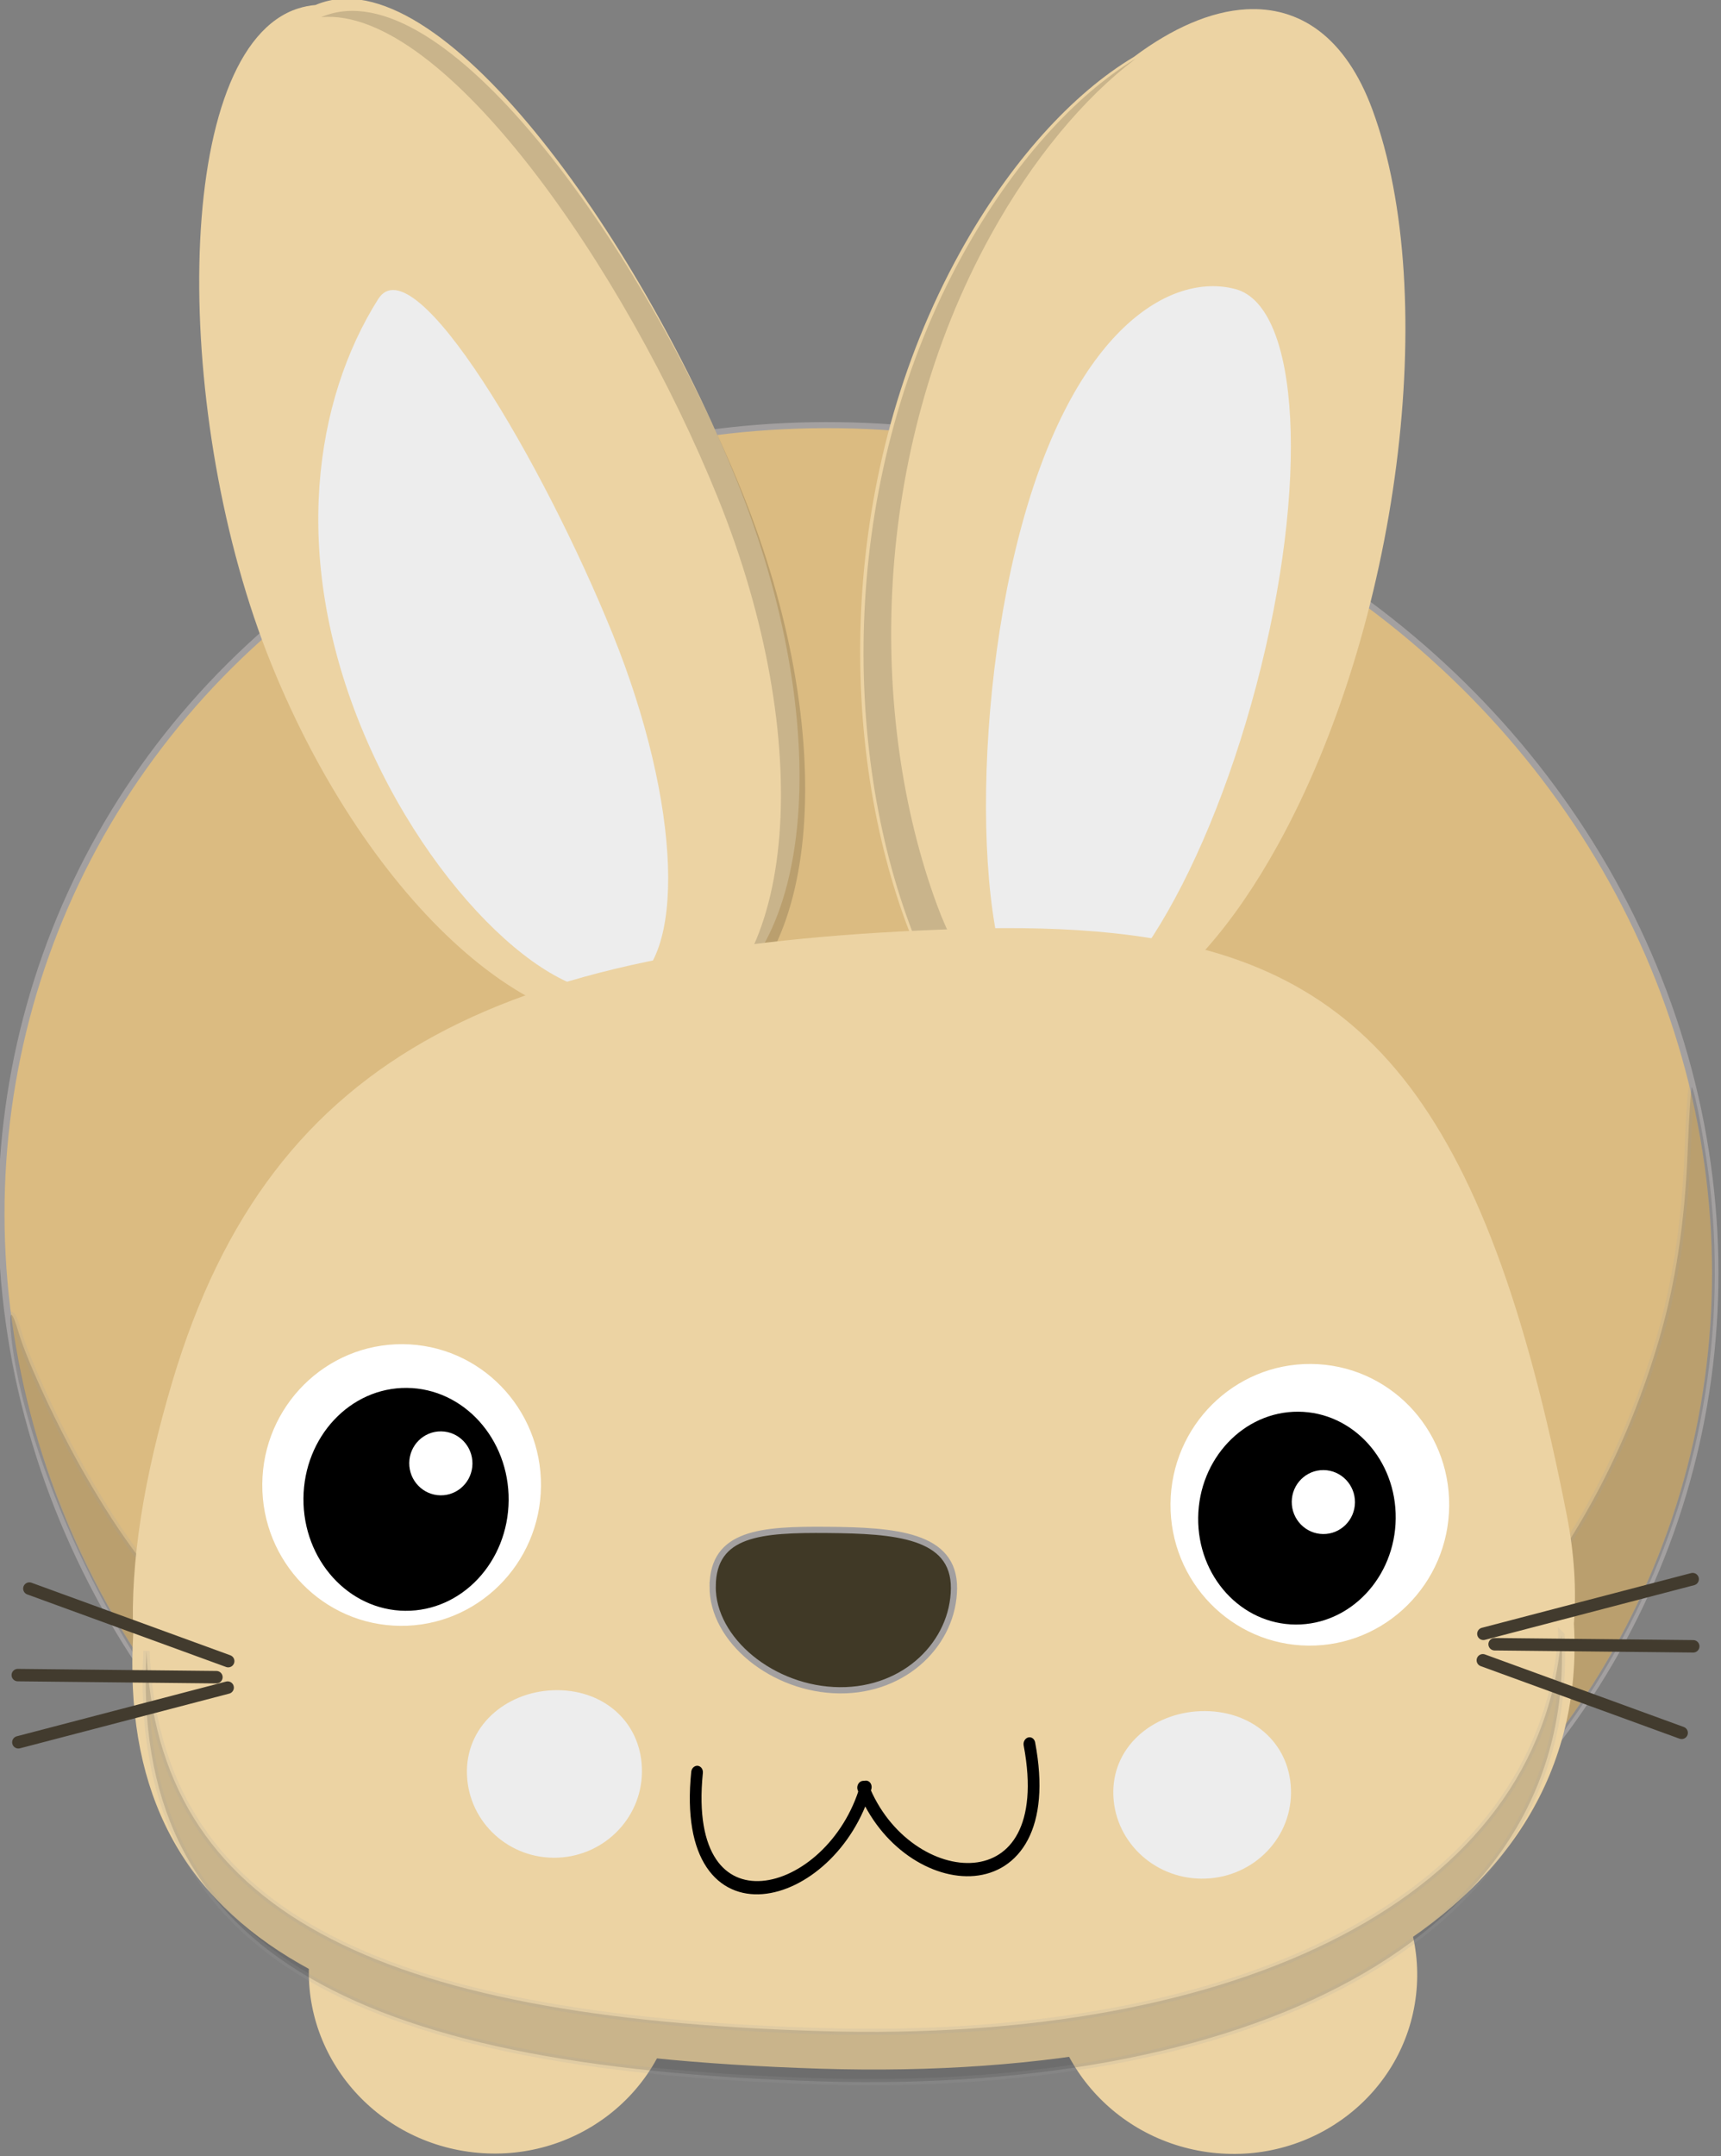 <?xml version="1.0" encoding="UTF-8" standalone="no"?>
<!-- Created with Inkscape (http://www.inkscape.org/) -->

<svg
   xmlns:dc="http://purl.org/dc/elements/1.1/"
   xmlns:cc="http://creativecommons.org/ns#"
   xmlns:rdf="http://www.w3.org/1999/02/22-rdf-syntax-ns#"
   xmlns:svg="http://www.w3.org/2000/svg"
   xmlns="http://www.w3.org/2000/svg"
   xmlns:sodipodi="http://sodipodi.sourceforge.net/DTD/sodipodi-0.dtd"
   xmlns:inkscape="http://www.inkscape.org/namespaces/inkscape"
   width="78.046mm"
   height="97.758mm"
   viewBox="0 0 276.541 346.387"
   id="svg4249"
   version="1.1"
   inkscape:version="0.91 r13725"
   sodipodi:docname="cute_bunny1.svg">
  <rect x="0" y="0" width="276.541" height="346.387" fill="#808080" stroke="none"/>
  <defs
     id="defs4251" />
  <sodipodi:namedview
     id="base"
     pagecolor="#ffffff"
     bordercolor="#666666"
     borderopacity="1.0"
     inkscape:pageopacity="0.0"
     inkscape:pageshadow="2"
     inkscape:zoom="0.35"
     inkscape:cx="-395.30068"
     inkscape:cy="190.33656"
     inkscape:document-units="px"
     inkscape:current-layer="layer1"
     showgrid="false"
     fit-margin-top="0"
     fit-margin-left="0"
     fit-margin-right="0"
     fit-margin-bottom="0"
     inkscape:window-width="1855"
     inkscape:window-height="1056"
     inkscape:window-x="65"
     inkscape:window-y="24"
     inkscape:window-maximized="1" />
  <g
     inkscape:label="Layer 1"
     inkscape:groupmode="layer"
     id="layer1"
     transform="translate(-276.015,-376.311)">
    <g
       id="g4316"
       transform="matrix(0.993,0.114,-0.114,0.993,-438.489,95.632)">
      <ellipse
         ry="32.5"
         rx="33.333"
         cy="-31.367"
         cx="2.5"
         transform="matrix(3.156,2.624,-2.759,3.002,807.651,467.856)"
         id="path4144-4-6-9"
         style="fill:#dbbb81;fill-opacity:1;fill-rule:evenodd;stroke:#a3a0a0;stroke-width:0.245;stroke-miterlimit:4;stroke-dasharray:none;stroke-opacity:1" />
      <path
         inkscape:connector-curvature="0"
         id="path4222-7"
         d="m 800.013,466.167 c -14.379,-15.226 -28.608,-40.606 -31.724,-56.587 -0.649,-3.329 -0.16,-3.202 1.35,0.352 1.904,4.479 8.079,14.52 13.115,21.327 7.194,9.723 12.472,15.249 22.646,23.707 10.157,8.444 16.643,12.698 27.652,18.134 48.366,23.883 106.391,19.668 147.828,-10.74 27.79,-20.393 45.078,-48.058 50.844,-81.365 1.624,-9.379 1.985,-19.258 1.125,-30.748 -0.43,-5.749 -0.653,-10.346 -0.495,-10.215 0.58,0.482 3.459,9.935 4.745,15.58 11.441,50.216 -9.142,102.086 -52.054,131.18 -21.846,14.811 -46.205,22.917 -72.189,24.023 -43.414,1.847 -84.159,-14.274 -112.843,-44.647 l 0,0 z"
         style="opacity:0.15;fill:#000000;fill-opacity:1;fill-rule:evenodd;stroke:#a3a0a0;stroke-width:1;stroke-miterlimit:4;stroke-dasharray:none;stroke-opacity:1" />
      <ellipse
         ry="32.5"
         rx="33.333"
         cy="-31.367"
         cx="2.5"
         transform="matrix(0.891,0,0,0.89,854.978,531.424)"
         id="path4144-42"
         style="fill:#ecd3a3;fill-opacity:1;fill-rule:evenodd;stroke:none" />
      <ellipse
         ry="32.5"
         rx="33.333"
         cy="-31.367"
         cx="2.5"
         transform="matrix(0.891,0,0,0.89,973.013,517.932)"
         id="path4144-4-7"
         style="fill:#ecd3a3;fill-opacity:1;fill-rule:evenodd;stroke:none" />
      <g
         id="g4240">
        <path
           style="fill:#ecd3a3;fill-opacity:1;stroke:none"
           d="m 790.047,193.304 c -0.299,0.133 -0.61,0.279 -0.899,0.437 -18.54,10.107 -11.652,67.669 8.56,104.745 19.969,36.628 50.863,58.407 69.481,49.175 1.541,-0.406 3.023,-0.976 4.427,-1.741 18.54,-10.107 17.186,-48.355 -3.024,-85.427 -20.21,-37.072 -57.16,-78.252 -75.7,-68.145 -0.07,0.038 -0.136,0.078 -0.206,0.117 -0.918,0.184 -1.789,0.462 -2.639,0.841 z"
           id="path3829-4-4"
           inkscape:connector-curvature="0" />
        <path
           style="opacity:0.15;fill:#000000;fill-opacity:1;stroke:none"
           d="m 794.908,193.746 c -0.299,0.133 -0.583,0.268 -0.872,0.426 -0.068,0.037 -0.138,0.079 -0.206,0.117 19.384,-3.894 53.139,34.591 72.134,69.434 20.21,37.072 21.552,75.293 3.012,85.4 -0.237,0.129 -0.469,0.239 -0.71,0.358 1.554,-0.406 3.077,-0.966 4.492,-1.737 18.54,-10.107 17.159,-48.344 -3.051,-85.416 -19.895,-36.492 -55.993,-76.967 -74.8,-68.582 z"
           id="path4159-0-5"
           inkscape:connector-curvature="0" />
        <path
           inkscape:connector-curvature="0"
           style="fill:#ededed;fill-opacity:1;stroke:none"
           sodipodi:nodetypes="sssss"
           d="m 813.053,306.612 c 14.16,25.974 37.604,42.332 47.08,37.166 9.476,-5.166 5.678,-30.41 -8.483,-56.384 -14.16,-25.974 -38.884,-58.846 -43.562,-49.12 -8.327,17.313 -9.196,42.364 4.964,68.338 z"
           id="path3850-5-6" />
        <path
           style="fill:#ecd3a3;fill-opacity:1;stroke:none"
           d="m 941.403,176.086 c -5.611,0.968 -11.452,4.36 -17.047,9.65 -9.105,6.931 -17.87,19.049 -24.209,34.446 -15.332,37.245 -10.742,79.403 3.672,107.979 10.092,20.008 24.945,22.551 38.204,9.503 7.159,-5.224 14.061,-14.873 19.747,-28.684 15.333,-37.24 16.065,-90.595 1.651,-119.17 -5.63,-11.162 -13.538,-15.187 -22.019,-13.724 z"
           id="path4157-2"
           inkscape:connector-curvature="0" />
        <path
           style="opacity:0.15;fill:#000000;fill-opacity:1;stroke:none"
           d="m 924.669,185.998 c -9.021,6.96 -17.679,19.027 -23.964,34.293 -15.332,37.245 -10.742,79.403 3.672,107.979 10.099,20.022 24.963,22.55 38.229,9.47 -12.152,8.884 -25.086,5.007 -34.16,-12.982 -14.414,-28.576 -19.004,-70.734 -3.672,-107.979 5.333,-12.952 12.374,-23.599 19.895,-30.781 z"
           id="path4157-2-0"
           inkscape:connector-curvature="0" />
        <path
           inkscape:connector-curvature="0"
           style="fill:#ededed;fill-opacity:1;stroke:none"
           sodipodi:nodetypes="sssss"
           d="m 914.891,263.502 c -4.825,33.216 1.768,76.186 12.449,77.738 10.68,1.552 23.25,-24.118 28.076,-57.334 4.825,-33.216 0.08,-61.401 -10.601,-62.953 -10.68,-1.552 -25.099,9.332 -29.924,42.549 z"
           id="path3850-6-8-7" />
      </g>
      <path
         id="path4155-8"
         d="m 937.126,326.03 c -7.433,0.064 -15.489,0.808 -24.25,2.094 -71.677,10.516 -108.038,31.544 -117.812,86.75 -2.828,15.967 -3.4,29.6 -1.625,41.062 2.807,47.908 40.178,63.198 117.656,56.781 72.972,-6.043 120.339,-38.429 112.25,-84.875 -0.205,-5.486 -1.219,-11.186 -3.094,-17.094 C 999.546,345.493 977.265,325.685 937.126,326.03 Z"
         style="fill:#ecd3a3;fill-opacity:1;stroke:none"
         inkscape:connector-curvature="0" />
      <path
         inkscape:connector-curvature="0"
         id="path4155-8-3"
         d="m 1021.559,429.895 c 1.516,42.099 -43.63,71.126 -111.052,76.812 -71.417,6.023 -108.131,-7.088 -114.642,-48.344 2.939,47.59 39.605,62.774 115.47,56.375 71.626,-6.041 118.12,-38.428 110.223,-84.844 z"
         style="opacity:0.15;fill:#000000;fill-opacity:1;stroke:#a3a0a0;stroke-width:1;stroke-miterlimit:4;stroke-dasharray:none;stroke-opacity:1" />
      <path
         id="path3827-8-9"
         d="m 885.106,437.667 c 0.912,8.587 11.527,15.407 22.181,14.275 10.654,-1.132 17.313,-9.787 16.401,-18.374 -0.912,-8.587 -10.582,-8.149 -21.236,-7.017 -10.654,1.132 -18.257,2.528 -17.345,11.116 z"
         sodipodi:nodetypes="sssss"
         style="fill:#403926;fill-opacity:1;stroke:#a3a0a0;stroke-width:1;stroke-miterlimit:4;stroke-dasharray:none;stroke-opacity:1"
         inkscape:connector-curvature="0" />
      <path
         id="path4024-2-2"
         d="m 952.857,463.093 c 0.81,7.622 7.826,13.124 15.671,12.291 7.846,-0.833 13.55,-7.687 12.74,-15.309 -0.809,-7.622 -7.334,-12.356 -15.18,-11.522 -7.846,0.833 -14.041,6.919 -13.232,14.541 z"
         sodipodi:nodetypes="sssss"
         style="fill:#ededed;fill-opacity:1;stroke:none"
         inkscape:connector-curvature="0" />
      <path
         id="path4024-3-9-4"
         d="m 849.243,471.63 c 0.797,7.622 7.706,13.124 15.431,12.291 7.725,-0.833 13.342,-7.687 12.544,-15.308 -0.797,-7.622 -7.221,-12.356 -14.947,-11.523 -7.725,0.833 -13.826,6.919 -13.029,14.54 z"
         sodipodi:nodetypes="sssss"
         style="fill:#ededed;fill-opacity:1;stroke:none"
         inkscape:connector-curvature="0" />
      <g
         style="stroke:#000000;stroke-width:1.56;stroke-miterlimit:4;stroke-dasharray:none;stroke-opacity:1"
         transform="matrix(1.185,-0.24,0.212,1.344,180.121,-18.61)"
         id="g4309-9">
        <path
           inkscape:connector-curvature="0"
           style="fill:none;stroke:#000000;stroke-width:1.56;stroke-linecap:round;stroke-linejoin:round;stroke-miterlimit:4;stroke-dasharray:none;stroke-opacity:1"
           sodipodi:nodetypes="cc"
           d="m 536.886,457.144 c -5.116,13.322 -25.624,16.541 -22.353,-3.451"
           id="path3902-2-0-6" />
        <path
           id="use4287-7"
           d="m 536.533,457.144 c 5.116,13.322 25.624,16.541 22.353,-3.451"
           sodipodi:nodetypes="cc"
           style="fill:none;stroke:#000000;stroke-width:1.56;stroke-linecap:round;stroke-linejoin:round;stroke-miterlimit:4;stroke-dasharray:none;stroke-opacity:1"
           inkscape:connector-curvature="0" />
      </g>
      <g
         style="stroke:none"
         id="g4145">
        <ellipse
           ry="31.748"
           rx="32.613"
           cy="398.938"
           cx="407.236"
           transform="matrix(-0.683,0.073,0.075,0.709,1081.797,114.619)"
           style="fill:#ffffff;stroke:none"
           id="path3766-6-9-4" />
        <ellipse
           ry="31.748"
           rx="32.613"
           cy="398.938"
           cx="407.236"
           transform="matrix(-0.503,0.053,0.06,0.561,1015.448,184.016)"
           style="fill:#000000;stroke:none"
           id="path3766-2-2-8-9" />
        <ellipse
           ry="31.748"
           rx="32.613"
           cy="398.938"
           cx="407.236"
           transform="matrix(-0.155,0.016,0.017,0.161,895.781,352.271)"
           style="fill:#ffffff;stroke:none"
           id="path3766-6-9-4-2" />
      </g>
      <g
         style="stroke:none"
         id="g4140">
        <ellipse
           ry="31.748"
           rx="32.613"
           cy="398.938"
           cx="407.236"
           transform="matrix(-0.683,0.073,0.075,0.709,1227.215,101.125)"
           style="fill:#ffffff;stroke:none"
           id="path3766-21-6" />
        <ellipse
           ry="31.748"
           rx="32.613"
           cy="398.938"
           cx="407.236"
           transform="matrix(-0.484,0.053,0.055,0.536,1152.337,180.651)"
           style="fill:#000000;stroke:none"
           id="path3766-2-4-7" />
        <ellipse
           ry="31.748"
           rx="32.613"
           cy="398.938"
           cx="407.236"
           transform="matrix(-0.155,0.016,0.017,0.161,1037.44,342.271)"
           style="fill:#ffffff;stroke:none"
           id="path3766-6-9-4-2-9" />
      </g>
      <g
         transform="matrix(0.794,0,0,0.794,207.038,87.51)"
         id="g3863">
        <path
           style="fill:#403926;fill-opacity:1;fill-rule:evenodd;stroke:#423b2e;stroke-width:2.519;stroke-linecap:round;stroke-linejoin:round;stroke-miterlimit:4;stroke-dasharray:none;stroke-opacity:1"
           d="m 1010.121,432.759 40.833,-15.833"
           id="path3857"
           inkscape:connector-curvature="0" />
        <path
           style="fill:#403926;fill-opacity:1;fill-rule:evenodd;stroke:#423b2e;stroke-width:2.519;stroke-linecap:round;stroke-linejoin:round;stroke-miterlimit:4;stroke-dasharray:none;stroke-opacity:1"
           d="m 249.167,274.035 40,-4.167"
           id="path3859"
           inkscape:connector-curvature="0"
           transform="translate(763.454,160.557)" />
        <path
           style="fill:#403926;fill-opacity:1;fill-rule:evenodd;stroke:#423b2e;stroke-width:2.519;stroke-linecap:round;stroke-linejoin:round;stroke-miterlimit:4;stroke-dasharray:none;stroke-opacity:1"
           d="m 1010.621,438.092 41.667,10"
           id="path3861"
           inkscape:connector-curvature="0" />
      </g>
      <g
         transform="matrix(-0.794,0,0,-0.794,1611.537,806.341)"
         id="g3863-6">
        <path
           style="fill:#403926;fill-opacity:1;fill-rule:evenodd;stroke:#423b2e;stroke-width:2.519;stroke-linecap:round;stroke-linejoin:round;stroke-miterlimit:4;stroke-dasharray:none;stroke-opacity:1"
           d="m 1010.121,432.759 40.833,-15.833"
           id="path3857-7"
           inkscape:connector-curvature="0" />
        <path
           style="fill:#403926;fill-opacity:1;fill-rule:evenodd;stroke:#423b2e;stroke-width:2.519;stroke-linecap:round;stroke-linejoin:round;stroke-miterlimit:4;stroke-dasharray:none;stroke-opacity:1"
           d="m 249.167,274.035 40,-4.167"
           id="path3859-8"
           inkscape:connector-curvature="0"
           transform="translate(763.454,160.557)" />
        <path
           style="fill:#403926;fill-opacity:1;fill-rule:evenodd;stroke:#423b2e;stroke-width:2.519;stroke-linecap:round;stroke-linejoin:round;stroke-miterlimit:4;stroke-dasharray:none;stroke-opacity:1"
           d="m 1010.621,438.092 41.667,10"
           id="path3861-0"
           inkscape:connector-curvature="0" />
      </g>
    </g>
  </g>
</svg>
